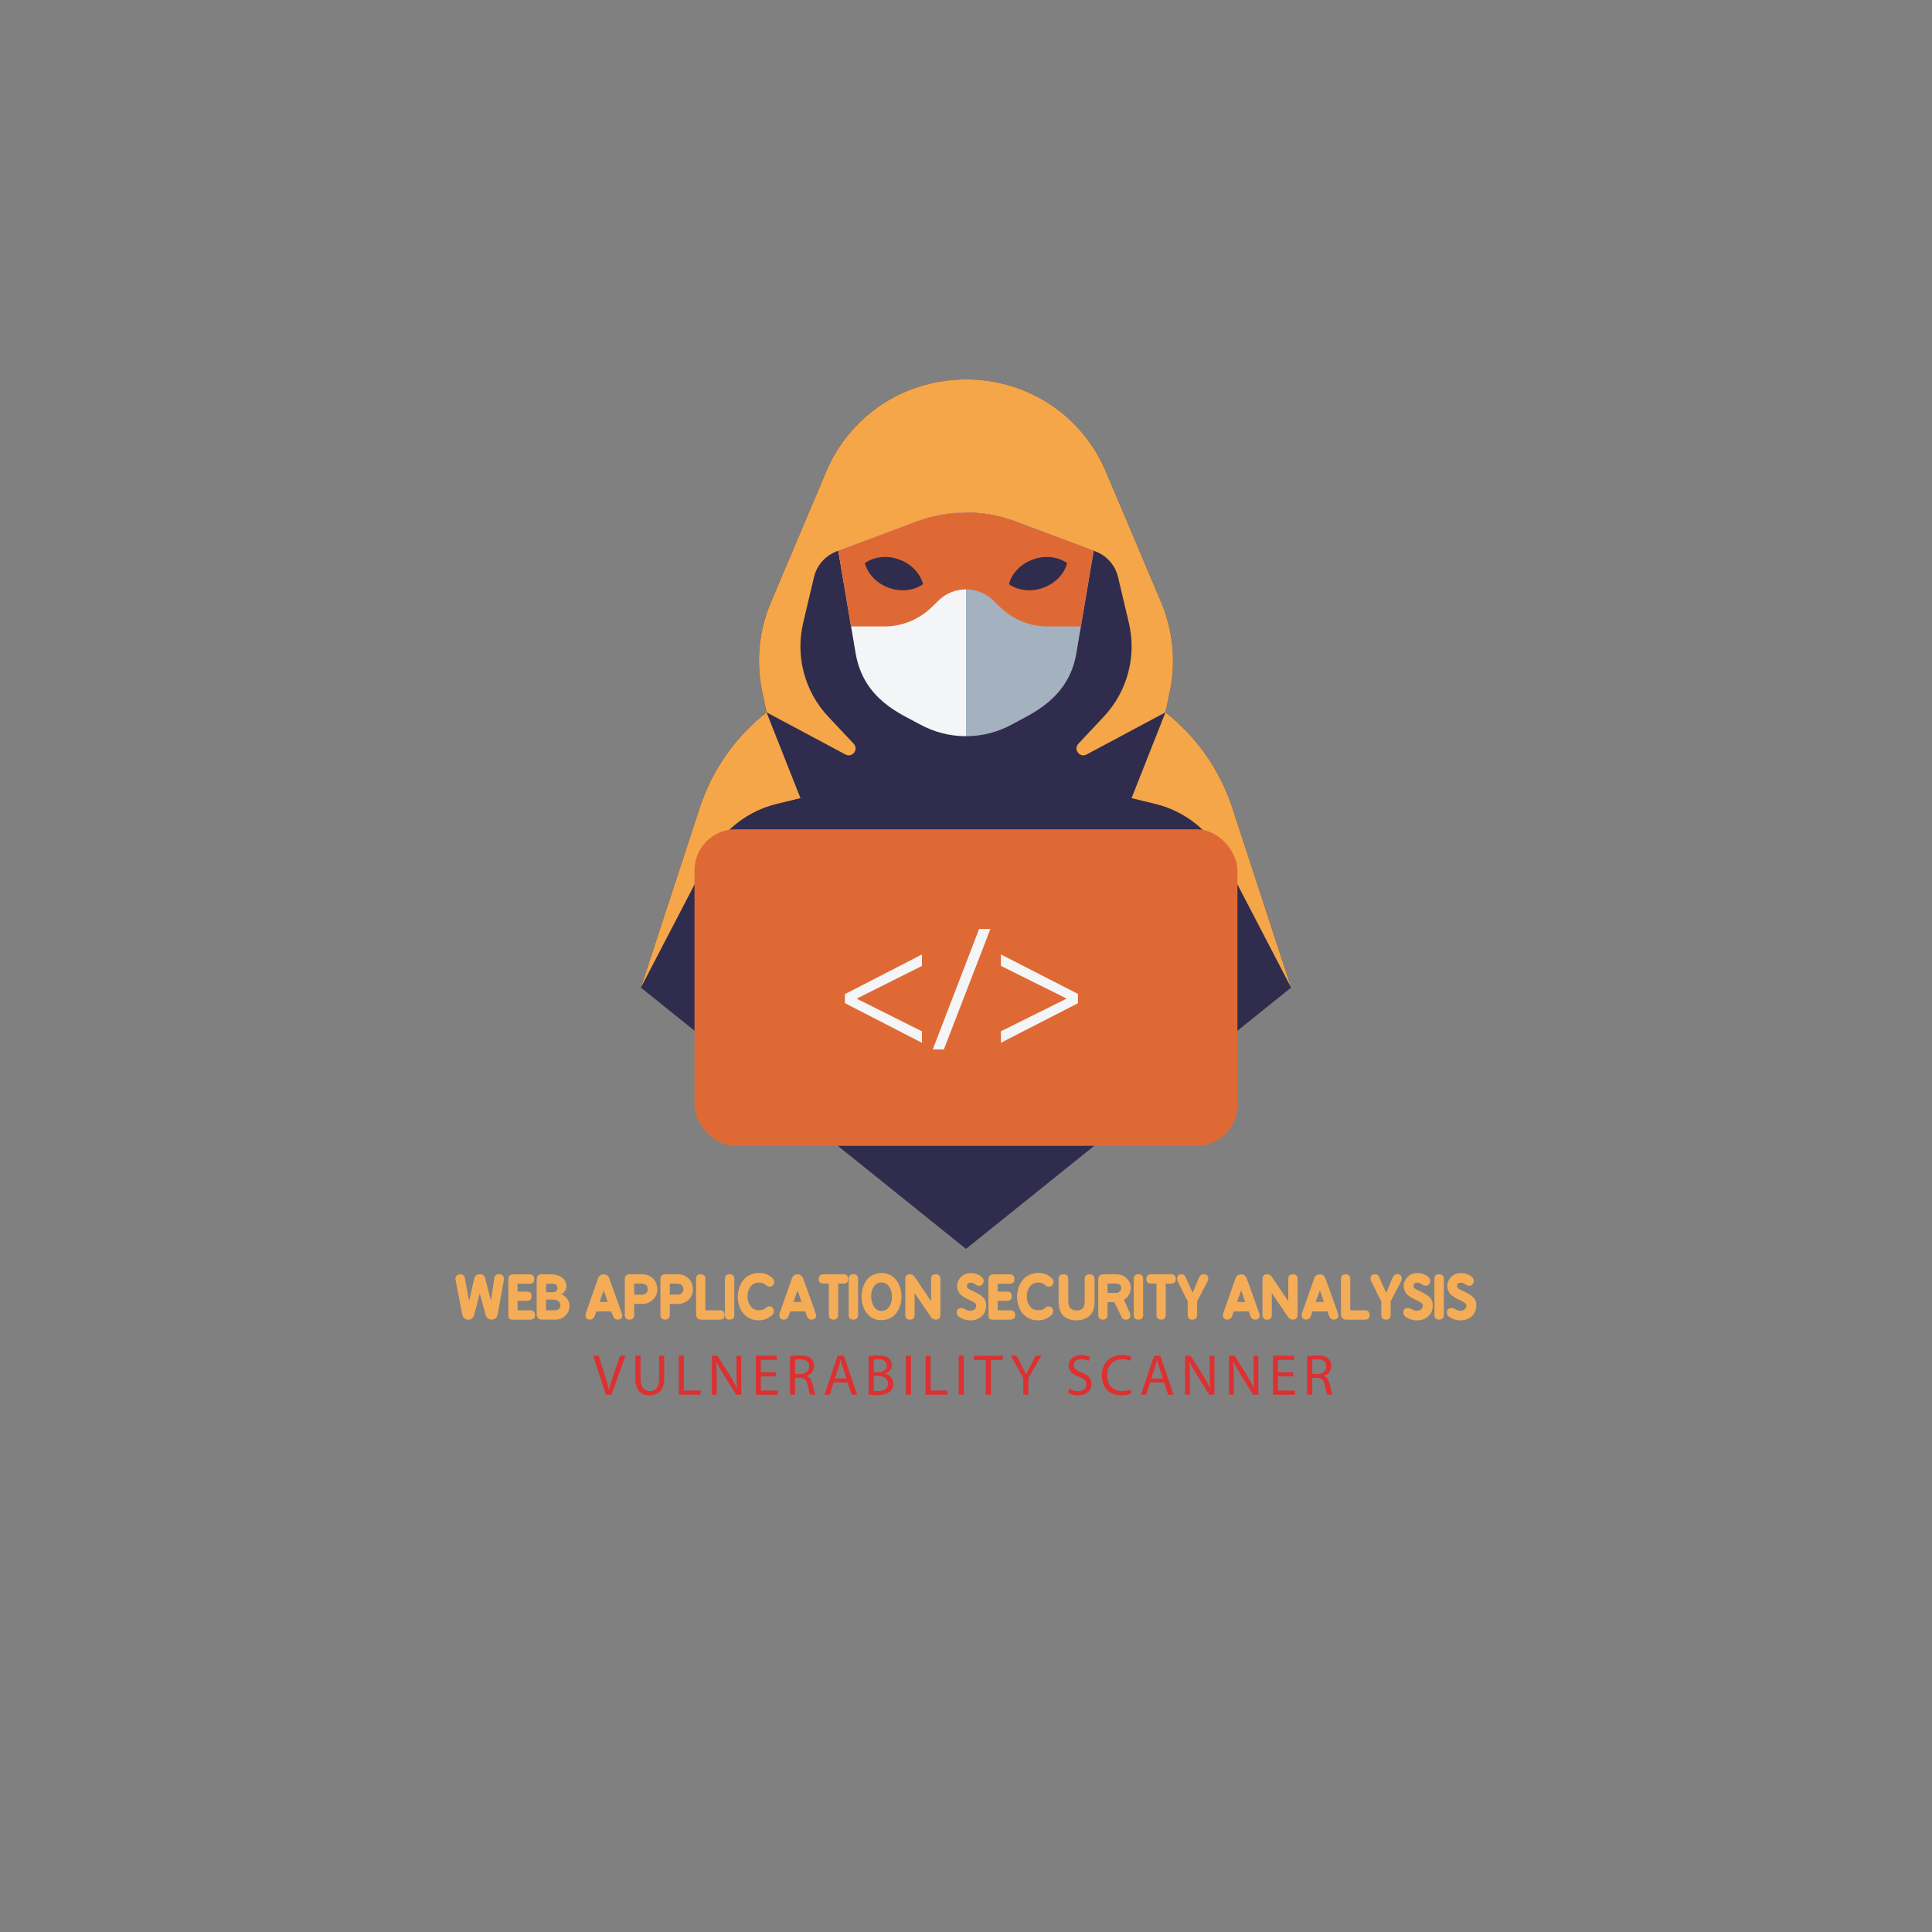 <?xml version="1.0" encoding="UTF-8"?><svg id="OBJECTS" xmlns="http://www.w3.org/2000/svg" width="500" height="500" viewBox="0 0 500 500"><rect x="0" y="0" width="500" height="500" fill="#808080" stroke="none"/><defs><style>.cls-1{fill:#f4ac56;}.cls-1,.cls-2,.cls-3,.cls-4,.cls-5,.cls-6,.cls-7{stroke-width:0px;}.cls-2{fill:#df6935;}.cls-3{fill:#dd3031;}.cls-4{fill:#a3b2be;}.cls-5{fill:#f5a649;}.cls-6{fill:#302c4d;}.cls-7{fill:#f3f5f6;}</style></defs><path class="cls-6" d="m261.08,99.74h0c11.28,3.23,20.49,11.39,25.06,22.19l14.39,34.01c3.07,7.25,3.85,15.27,2.23,22.98l-1.14,5.43h0c8.08,6.34,14.09,14.93,17.29,24.69l15.23,46.55-84.14,67.62-84.14-67.62,15.23-46.55c3.19-9.76,9.21-18.35,17.29-24.69h0l-1.14-5.43c-1.61-7.71-.83-15.72,2.23-22.98l14.39-34.01c4.57-10.8,13.78-18.96,25.06-22.19h0c7.24-2.07,14.92-2.07,22.15,0Z"/><path class="cls-5" d="m262.88,134.97l20.56,7.7c2.97,1.11,5.2,3.63,5.92,6.72l2.79,11.8c2.05,8.66-.39,17.78-6.48,24.27l-6.59,7.02c-1.38,1.47.36,3.73,2.13,2.78l20.41-10.91,1.14-5.43c1.61-7.71.83-15.72-2.23-22.98l-14.39-34.01c-4.57-10.8-13.78-18.96-25.06-22.19h0c-7.24-2.07-14.92-2.07-22.15,0h0c-11.28,3.23-20.49,11.39-25.06,22.19l-14.39,34.01c-3.07,7.25-3.85,15.27-2.23,22.98l1.14,5.43,20.41,10.91c1.77.95,3.51-1.32,2.13-2.78l-6.59-7.02c-6.09-6.49-8.53-15.6-6.48-24.27l2.79-11.8c.73-3.09,2.95-5.61,5.92-6.72l20.56-7.7c8.3-3.11,17.45-3.11,25.76,0Z"/><path class="cls-5" d="m334.14,255.59l-17.54-33.72c-3.62-6.95-10.06-12-17.68-13.84l-6.08-1.47,8.78-22.2h0c8.08,6.34,14.09,14.93,17.29,24.69l15.23,46.55Z"/><path class="cls-5" d="m165.86,255.59l17.54-33.72c3.62-6.95,10.06-12,17.68-13.84l6.08-1.47-8.78-22.2h0c-8.08,6.34-14.09,14.93-17.29,24.69l-15.23,46.55Z"/><path class="cls-7" d="m237.12,134.97l-20.17,7.55,4.49,26.56c2.03,11.98,11.85,15.74,16.55,18.34,3.73,2.07,7.87,3.11,12.01,3.11v-57.89c-4.36,0-8.73.78-12.88,2.33Z"/><path class="cls-4" d="m262.88,134.97c-4.15-1.55-8.52-2.33-12.88-2.33v57.89c4.14,0,8.27-1.04,12.01-3.11,4.81-2.67,14.55-6.53,16.55-18.34l4.49-26.56-20.17-7.55Z"/><path class="cls-2" d="m257.1,155.42l1.72,1.69c3.28,3.21,7.68,5.01,12.27,5.01h8.64l3.31-19.6-20.17-7.55c-8.3-3.11-17.45-3.11-25.76,0l-20.17,7.55,3.31,19.6h8.64c4.59,0,8.99-1.8,12.27-5.01l1.72-1.69c3.95-3.86,10.26-3.86,14.2,0Z"/><path class="cls-6" d="m276.17,145.75c-2.29-1.65-5.63-2.12-8.85-.96-3.22,1.16-5.49,3.64-6.21,6.38,2.29,1.65,5.63,2.12,8.85.96,3.22-1.16,5.49-3.64,6.21-6.38Z"/><path class="cls-6" d="m223.83,145.75c2.29-1.65,5.63-2.12,8.85-.96,3.22,1.16,5.49,3.64,6.21,6.38-2.29,1.65-5.63,2.12-8.85.96-3.22-1.16-5.49-3.64-6.21-6.38Z"/><rect class="cls-2" x="179.74" y="214.62" width="140.51" height="81.93" rx="10.6" ry="10.6"/><path class="cls-7" d="m218.66,257.28l19.94-10.27v2.97l-16.81,8.42v.09l16.81,8.42v2.97l-19.94-10.27v-2.32Z"/><path class="cls-7" d="m241.4,271.59l11.99-31.16h2.92l-12.04,31.16h-2.88Z"/><path class="cls-7" d="m278.97,259.64l-19.94,10.23v-2.97l16.94-8.42v-.09l-16.94-8.42v-2.97l19.94,10.23v2.41Z"/><path class="cls-1" d="m129.19,329.75c.35,0,.65.12.89.35.24.23.36.53.36.89v.09c0,.06,0,.12-.03.17-.21,1.2-.52,2.9-.93,5.12-.41,2.22-.65,3.51-.71,3.88-.07.38-.25.69-.54.92-.29.23-.63.35-1.02.35-.34,0-.65-.1-.93-.29-.28-.19-.47-.49-.58-.87l-1.55-5.63-1.37,5.42c-.12.47-.32.82-.62,1.05-.3.23-.62.35-.97.35s-.69-.13-.99-.38c-.3-.25-.49-.58-.57-.99l-1.78-9.18c0-.37.12-.67.37-.89.24-.22.53-.34.87-.34.69,0,1.1.37,1.24,1.09l1.06,5.85c.18-.64.42-1.65.71-3.03.29-1.38.51-2.33.66-2.87.2-.7.67-1.05,1.41-1.05s1.21.35,1.4,1.05l1.47,5.79.88-5.72c.11-.76.52-1.14,1.25-1.14Z"/><path class="cls-1" d="m132.82,329.8h4.24c.81,0,1.21.4,1.21,1.21s-.4,1.21-1.21,1.21h-3.11v2.04h2.43c.8,0,1.2.4,1.2,1.21s-.4,1.2-1.2,1.2h-2.43v2.44h3.21c.88,0,1.31.4,1.31,1.21s-.44,1.21-1.31,1.21h-4.34c-.54,0-.89-.08-1.04-.25-.15-.17-.23-.53-.23-1.07v-9.08c0-.88.42-1.31,1.27-1.31Z"/><path class="cls-1" d="m140.16,329.8h2.76c.38,0,.77.06,1.18.18.41.12.8.29,1.19.53.38.24.7.57.94.99s.36.91.36,1.45c0,.4-.16.83-.47,1.3-.32.47-.63.71-.96.74.6.1,1.12.45,1.57,1.06s.66,1.24.66,1.88c0,1.03-.36,1.89-1.08,2.57-.72.68-1.58,1.02-2.58,1.02h-3.32c-.46,0-.8-.08-1.02-.23-.33-.24-.5-.62-.5-1.14v-9c0-.9.42-1.36,1.27-1.36Zm1.17,2.42v2.2h1.76c.38,0,.67-.1.88-.31s.31-.45.31-.74c0-.31-.11-.58-.34-.81s-.55-.34-.97-.34h-1.65Zm0,4.1v2.79h2.29c.44,0,.78-.13,1.04-.38.25-.25.38-.55.38-.89,0-.41-.17-.76-.5-1.06-.33-.3-.8-.45-1.41-.45h-1.79Z"/><path class="cls-1" d="m156.24,329.8c.71,0,1.19.36,1.44,1.06,2.25,6.2,3.38,9.36,3.38,9.48,0,.35-.1.63-.31.85s-.5.33-.87.33c-.58,0-.97-.25-1.17-.76l-.52-1.37h-3.85c-.06.14-.13.33-.22.59-.09.26-.15.44-.19.55-.23.66-.66.99-1.28.99-.38,0-.66-.11-.85-.34s-.28-.51-.28-.85c0-.13.03-.29.09-.48l3.16-8.98c.24-.71.73-1.06,1.47-1.06Zm-1.09,7.14h2.13c-.11-.31-.26-.74-.45-1.28-.19-.54-.39-1.11-.58-1.71l-1.09,2.99Z"/><path class="cls-1" d="m162.97,329.78h3.16c1.16,0,2.11.36,2.85,1.08.74.72,1.12,1.65,1.12,2.79s-.37,2-1.12,2.72c-.74.72-1.67,1.09-2.78,1.09h-2.08v2.84c0,.82-.4,1.22-1.21,1.22s-1.21-.41-1.21-1.22v-9.26c0-.84.42-1.25,1.27-1.25Zm1.15,2.41v2.86h2.04c.45,0,.8-.13,1.07-.38s.4-.6.4-1.04-.15-.81-.44-1.06c-.29-.25-.71-.38-1.27-.38h-1.81Z"/><path class="cls-1" d="m172.19,329.78h3.16c1.16,0,2.11.36,2.85,1.08.74.72,1.12,1.65,1.12,2.79s-.37,2-1.12,2.72c-.74.72-1.67,1.09-2.78,1.09h-2.08v2.84c0,.82-.4,1.22-1.21,1.22s-1.21-.41-1.21-1.22v-9.26c0-.84.42-1.25,1.27-1.25Zm1.15,2.41v2.86h2.04c.45,0,.8-.13,1.07-.38s.4-.6.4-1.04-.15-.81-.44-1.06c-.29-.25-.71-.38-1.27-.38h-1.81Z"/><path class="cls-1" d="m181.31,329.77c.82,0,1.23.41,1.23,1.23v8.11h3.79c.81,0,1.21.4,1.21,1.2s-.4,1.22-1.21,1.22h-4.81c-.92,0-1.38-.5-1.38-1.5v-9.02c0-.82.39-1.23,1.18-1.23Z"/><path class="cls-1" d="m188.82,329.77c.82,0,1.22.41,1.22,1.23v9.3c0,.82-.41,1.22-1.22,1.22s-1.21-.41-1.21-1.22v-9.3c0-.82.4-1.23,1.21-1.23Z"/><path class="cls-1" d="m196.45,329.43c1.35,0,2.5.44,3.44,1.31.31.29.47.63.47,1.02s-.11.68-.33.9-.51.33-.85.33c-.38,0-.69-.12-.92-.35-.45-.48-1.06-.71-1.85-.71-.93,0-1.66.35-2.18,1.06-.52.71-.78,1.54-.78,2.52s.26,1.82.79,2.52c.52.7,1.25,1.05,2.19,1.05.79,0,1.4-.21,1.82-.64.23-.24.5-.36.82-.36.4,0,.7.12.9.36.2.24.31.53.31.87,0,.42-.15.76-.45,1.04-.99.9-2.14,1.36-3.44,1.36-.88,0-1.67-.17-2.38-.52-.71-.34-1.28-.81-1.72-1.38s-.77-1.23-1.01-1.95c-.23-.72-.35-1.47-.35-2.25s.12-1.54.36-2.27c.24-.72.58-1.38,1.02-1.97.44-.59,1.02-1.06,1.74-1.41.72-.35,1.52-.53,2.41-.53Z"/><path class="cls-1" d="m206.41,329.8c.71,0,1.19.36,1.44,1.06,2.25,6.2,3.38,9.36,3.38,9.48,0,.35-.1.63-.31.85s-.5.33-.87.33c-.58,0-.97-.25-1.17-.76l-.52-1.37h-3.85c-.06.14-.13.33-.22.59-.09.26-.15.44-.19.55-.23.66-.66.99-1.28.99-.38,0-.66-.11-.85-.34s-.28-.51-.28-.85c0-.13.03-.29.09-.48l3.16-8.98c.24-.71.73-1.06,1.47-1.06Zm-1.09,7.14h2.13c-.11-.31-.26-.74-.45-1.28-.19-.54-.39-1.11-.58-1.71l-1.09,2.99Z"/><path class="cls-1" d="m213.13,329.78h5.16c.82,0,1.22.41,1.22,1.23s-.41,1.18-1.22,1.18h-1.38v8.05c0,.86-.39,1.28-1.18,1.28s-1.23-.43-1.23-1.28v-8.05h-1.37c-.84,0-1.25-.39-1.25-1.18s.42-1.23,1.25-1.23Z"/><path class="cls-1" d="m220.84,329.77c.82,0,1.22.41,1.22,1.23v9.3c0,.82-.41,1.22-1.22,1.22s-1.21-.41-1.21-1.22v-9.3c0-.82.4-1.23,1.21-1.23Z"/><path class="cls-1" d="m228.1,329.45c.84,0,1.59.17,2.27.53.68.35,1.23.82,1.65,1.4s.74,1.23.96,1.95c.22.72.33,1.47.33,2.25s-.11,1.52-.33,2.24c-.22.71-.54,1.36-.96,1.94s-.97,1.04-1.65,1.38c-.68.35-1.44.52-2.27.52-1.09,0-2.03-.3-2.83-.9-.8-.6-1.38-1.36-1.75-2.27-.37-.91-.55-1.89-.55-2.95,0-.78.11-1.52.33-2.24s.53-1.36.95-1.94c.41-.58.95-1.04,1.62-1.38s1.41-.52,2.24-.52Zm0,2.45c-.85,0-1.5.35-1.96,1.06-.46.7-.69,1.55-.69,2.54s.24,1.89.71,2.64c.48.75,1.13,1.12,1.97,1.12s1.53-.36,2-1.08c.47-.72.71-1.58.71-2.58s-.24-1.88-.72-2.61c-.48-.73-1.15-1.09-2.02-1.09Z"/><path class="cls-1" d="m235.49,329.77c.52,0,.95.27,1.31.8l4.16,6.17v-5.73c0-.82.4-1.23,1.2-1.23s1.22.41,1.22,1.23v9.2c0,.88-.4,1.31-1.21,1.31-.52,0-.94-.24-1.27-.71l-4.2-6.15v5.63c0,.83-.4,1.24-1.21,1.24s-1.2-.41-1.2-1.24v-9.2c0-.88.4-1.31,1.2-1.31Z"/><path class="cls-1" d="m251.28,329.45c.95,0,1.83.29,2.62.88.45.33.67.72.67,1.18,0,.33-.11.62-.34.88-.22.26-.5.39-.85.39-.31,0-.63-.13-.95-.38-.38-.29-.77-.44-1.18-.44-.33,0-.58.06-.75.19-.17.13-.26.35-.26.67,0,.15.03.27.09.39.06.11.16.22.31.31.15.1.27.18.38.23.11.06.29.14.54.26.25.11.43.19.54.24,1.06.51,1.84,1.01,2.35,1.52.51.51.77,1.19.77,2.05,0,1.19-.39,2.13-1.17,2.84-.78.7-1.76,1.06-2.95,1.06-.98,0-1.92-.28-2.8-.85-.46-.29-.69-.69-.69-1.18,0-.78.39-1.17,1.17-1.17.31,0,.61.08.89.25.48.29.95.44,1.43.44.44,0,.8-.11,1.1-.34.3-.23.44-.55.44-.96,0-.26-.11-.49-.34-.68s-.65-.44-1.28-.73c-.41-.19-.72-.35-.95-.46s-.51-.29-.86-.53c-.35-.24-.62-.47-.8-.69s-.35-.5-.5-.85c-.15-.34-.22-.7-.22-1.09,0-.89.33-1.69,1-2.38.67-.7,1.52-1.04,2.56-1.04Z"/><path class="cls-1" d="m257.08,329.8h4.24c.81,0,1.21.4,1.21,1.21s-.4,1.21-1.21,1.21h-3.11v2.04h2.43c.8,0,1.2.4,1.2,1.21s-.4,1.2-1.2,1.2h-2.43v2.44h3.21c.88,0,1.31.4,1.31,1.21s-.44,1.21-1.31,1.21h-4.34c-.54,0-.89-.08-1.04-.25-.15-.17-.23-.53-.23-1.07v-9.08c0-.88.42-1.31,1.27-1.31Z"/><path class="cls-1" d="m268.73,329.43c1.35,0,2.5.44,3.44,1.31.31.29.47.63.47,1.02s-.11.68-.33.9-.51.33-.85.33c-.38,0-.69-.12-.92-.35-.45-.48-1.06-.71-1.85-.71-.93,0-1.66.35-2.18,1.06-.52.71-.78,1.54-.78,2.52s.26,1.82.79,2.52c.52.7,1.25,1.05,2.19,1.05.79,0,1.4-.21,1.82-.64.23-.24.5-.36.82-.36.4,0,.7.12.9.36.2.24.31.53.31.87,0,.42-.15.76-.45,1.04-.99.9-2.14,1.36-3.44,1.36-.88,0-1.67-.17-2.38-.52-.71-.34-1.28-.81-1.72-1.38s-.77-1.23-1.01-1.95c-.23-.72-.35-1.47-.35-2.25s.12-1.54.36-2.27c.24-.72.58-1.38,1.02-1.97.44-.59,1.02-1.06,1.74-1.41.72-.35,1.52-.53,2.41-.53Z"/><path class="cls-1" d="m282,329.78c.85,0,1.27.43,1.27,1.3v5.76c0,.88-.12,1.63-.37,2.28-.25.64-.59,1.14-1.04,1.51s-.94.63-1.49.81c-.54.18-1.15.26-1.81.26s-1.26-.09-1.8-.26c-.54-.17-1.02-.44-1.45-.81s-.76-.87-.99-1.51c-.23-.64-.35-1.4-.35-2.28v-5.76c0-.87.42-1.3,1.25-1.3s1.25.43,1.25,1.3v5.66c0,1.6.74,2.41,2.23,2.41.64,0,1.14-.18,1.49-.54s.53-.98.53-1.87v-5.66c0-.87.42-1.3,1.27-1.3Z"/><path class="cls-1" d="m285.72,329.78h3c1.21,0,2.16.35,2.86,1.04.71.69,1.06,1.52,1.06,2.48,0,.59-.15,1.16-.44,1.71-.29.54-.73,1.01-1.33,1.39l1.46,3.21c.14.29.2.55.2.77,0,.36-.1.64-.29.85-.2.21-.48.31-.86.31-.52,0-.88-.22-1.09-.67l-1.91-3.85h-1.75v3.18c0,.88-.4,1.33-1.2,1.33s-1.21-.44-1.21-1.33v-9.16c0-.84.5-1.25,1.49-1.25Zm.92,2.41v2.42h2.19c.4,0,.72-.13.98-.4s.38-.57.38-.91c0-.3-.12-.56-.35-.78s-.57-.33-1.01-.33h-2.19Z"/><path class="cls-1" d="m294.63,329.77c.82,0,1.22.41,1.22,1.23v9.3c0,.82-.41,1.22-1.22,1.22s-1.21-.41-1.21-1.22v-9.3c0-.82.4-1.23,1.21-1.23Z"/><path class="cls-1" d="m297.92,329.78h5.16c.82,0,1.22.41,1.22,1.23s-.41,1.18-1.22,1.18h-1.38v8.05c0,.86-.39,1.28-1.18,1.28s-1.23-.43-1.23-1.28v-8.05h-1.37c-.84,0-1.25-.39-1.25-1.18s.42-1.23,1.25-1.23Z"/><path class="cls-1" d="m311.53,329.77c.78,0,1.17.38,1.17,1.15,0,.2-.06.42-.17.66l-2.71,5.19v3.46c0,.45-.1.78-.3.98s-.51.31-.93.31c-.81,0-1.21-.43-1.21-1.3v-3.48c-.3-.51-.74-1.37-1.32-2.57-.58-1.2-.99-2.03-1.25-2.49-.14-.24-.2-.48-.2-.71,0-.8.39-1.2,1.17-1.2.5,0,.84.22,1.02.66l1.85,4.11c.19-.32.49-1.01.89-2.06s.7-1.73.9-2.06c.24-.44.61-.66,1.09-.66Z"/><path class="cls-1" d="m321.21,329.8c.71,0,1.19.36,1.44,1.06,2.25,6.2,3.38,9.36,3.38,9.48,0,.35-.1.63-.31.85s-.5.33-.87.33c-.58,0-.97-.25-1.17-.76l-.52-1.37h-3.85c-.06.14-.13.33-.22.59-.09.26-.15.44-.19.55-.23.66-.66.99-1.28.99-.38,0-.66-.11-.85-.34s-.28-.51-.28-.85c0-.13.03-.29.09-.48l3.16-8.98c.24-.71.73-1.06,1.47-1.06Zm-1.09,7.14h2.13c-.11-.31-.26-.74-.45-1.28-.19-.54-.39-1.11-.58-1.71l-1.09,2.99Z"/><path class="cls-1" d="m327.93,329.77c.52,0,.95.27,1.31.8l4.16,6.17v-5.73c0-.82.4-1.23,1.2-1.23s1.22.41,1.22,1.23v9.2c0,.88-.4,1.31-1.21,1.31-.52,0-.94-.24-1.27-.71l-4.2-6.15v5.63c0,.83-.4,1.24-1.21,1.24s-1.2-.41-1.2-1.24v-9.2c0-.88.4-1.31,1.2-1.31Z"/><path class="cls-1" d="m341.58,329.8c.71,0,1.19.36,1.44,1.06,2.25,6.2,3.38,9.36,3.38,9.48,0,.35-.1.63-.31.85s-.5.33-.87.33c-.58,0-.97-.25-1.17-.76l-.52-1.37h-3.85c-.06.14-.13.33-.22.59-.09.26-.15.44-.19.55-.23.66-.66.99-1.28.99-.38,0-.66-.11-.85-.34s-.28-.51-.28-.85c0-.13.03-.29.09-.48l3.16-8.98c.24-.71.73-1.06,1.47-1.06Zm-1.09,7.14h2.13c-.11-.31-.26-.74-.45-1.28-.19-.54-.39-1.11-.58-1.71l-1.09,2.99Z"/><path class="cls-1" d="m348.22,329.77c.82,0,1.23.41,1.23,1.23v8.11h3.79c.81,0,1.21.4,1.21,1.2s-.4,1.22-1.21,1.22h-4.81c-.92,0-1.38-.5-1.38-1.5v-9.02c0-.82.39-1.23,1.18-1.23Z"/><path class="cls-1" d="m361.62,329.77c.78,0,1.17.38,1.17,1.15,0,.2-.06.42-.17.66l-2.71,5.19v3.46c0,.45-.1.78-.3.98s-.51.31-.93.31c-.81,0-1.21-.43-1.21-1.3v-3.48c-.3-.51-.74-1.37-1.32-2.57-.58-1.2-.99-2.03-1.25-2.49-.14-.24-.2-.48-.2-.71,0-.8.39-1.2,1.17-1.2.5,0,.84.22,1.02.66l1.85,4.11c.19-.32.49-1.01.89-2.06s.7-1.73.9-2.06c.24-.44.61-.66,1.09-.66Z"/><path class="cls-1" d="m366.86,329.45c.95,0,1.83.29,2.62.88.45.33.67.72.67,1.18,0,.33-.11.62-.34.88-.22.26-.5.39-.85.39-.31,0-.63-.13-.95-.38-.38-.29-.77-.44-1.18-.44-.33,0-.58.06-.75.19-.17.13-.26.35-.26.67,0,.15.03.27.09.39.06.11.16.22.31.31.15.1.27.18.38.23.11.06.29.14.54.26.25.11.43.19.54.24,1.06.51,1.84,1.01,2.35,1.52.51.51.77,1.19.77,2.05,0,1.19-.39,2.13-1.17,2.84-.78.7-1.76,1.06-2.95,1.06-.98,0-1.92-.28-2.8-.85-.46-.29-.69-.69-.69-1.18,0-.78.39-1.17,1.17-1.17.31,0,.61.08.89.25.48.29.95.44,1.43.44.44,0,.8-.11,1.1-.34.3-.23.44-.55.44-.96,0-.26-.11-.49-.34-.68s-.65-.44-1.28-.73c-.41-.19-.72-.35-.95-.46s-.51-.29-.86-.53c-.35-.24-.62-.47-.8-.69s-.35-.5-.5-.85c-.15-.34-.22-.7-.22-1.09,0-.89.33-1.69,1-2.38.67-.7,1.52-1.04,2.56-1.04Z"/><path class="cls-1" d="m372.44,329.77c.82,0,1.22.41,1.22,1.23v9.3c0,.82-.41,1.22-1.22,1.22s-1.21-.41-1.21-1.22v-9.3c0-.82.4-1.23,1.21-1.23Z"/><path class="cls-1" d="m378.13,329.45c.95,0,1.83.29,2.62.88.45.33.67.72.67,1.18,0,.33-.11.62-.34.88-.22.26-.5.39-.85.39-.31,0-.63-.13-.95-.38-.38-.29-.77-.44-1.18-.44-.33,0-.58.06-.75.19-.17.13-.26.35-.26.67,0,.15.03.27.09.39.06.11.16.22.31.31.15.1.27.18.38.23.11.06.29.14.54.26.25.11.43.19.54.24,1.06.51,1.84,1.01,2.35,1.52.51.51.77,1.19.77,2.05,0,1.19-.39,2.13-1.17,2.84-.78.7-1.76,1.06-2.95,1.06-.98,0-1.92-.28-2.8-.85-.46-.29-.69-.69-.69-1.18,0-.78.39-1.17,1.17-1.17.31,0,.61.08.89.25.48.29.95.44,1.43.44.44,0,.8-.11,1.1-.34.3-.23.44-.55.44-.96,0-.26-.11-.49-.34-.68s-.65-.44-1.28-.73c-.41-.19-.72-.35-.95-.46s-.51-.29-.86-.53c-.35-.24-.62-.47-.8-.69s-.35-.5-.5-.85c-.15-.34-.22-.7-.22-1.09,0-.89.33-1.69,1-2.38.67-.7,1.52-1.04,2.56-1.04Z"/><path class="cls-3" d="m156.81,360.96l-3.3-10.11h1.41l1.58,4.98c.43,1.37.81,2.59,1.08,3.78h.03c.28-1.17.7-2.45,1.15-3.77l1.71-4.99h1.4l-3.62,10.11h-1.44Z"/><path class="cls-3" d="m165.77,350.85v5.98c0,2.26,1,3.22,2.35,3.22,1.5,0,2.46-.99,2.46-3.22v-5.98h1.32v5.89c0,3.1-1.64,4.38-3.83,4.38-2.07,0-3.63-1.18-3.63-4.32v-5.95h1.32Z"/><path class="cls-3" d="m175.67,350.85h1.31v9.01h4.32v1.09h-5.62v-10.11Z"/><path class="cls-3" d="m184.24,360.96v-10.11h1.42l3.24,5.11c.75,1.19,1.33,2.25,1.82,3.29h.03c-.12-1.37-.15-2.59-.15-4.17v-4.23h1.23v10.11h-1.32l-3.21-5.13c-.71-1.12-1.38-2.28-1.89-3.38l-.04.02c.08,1.27.11,2.49.11,4.17v4.32h-1.23Z"/><path class="cls-3" d="m200.85,356.22h-3.93v3.65h4.38v1.09h-5.69v-10.11h5.46v1.09h-4.15v3.2h3.93v1.08Z"/><path class="cls-3" d="m204.49,350.98c.66-.13,1.61-.21,2.5-.21,1.4,0,2.29.25,2.92.83.51.45.79,1.14.79,1.92,0,1.33-.84,2.22-1.9,2.58v.04c.78.27,1.25.99,1.48,2.04.33,1.41.57,2.38.78,2.77h-1.35c-.17-.29-.39-1.16-.67-2.42-.3-1.39-.84-1.92-2.03-1.96h-1.23v4.38h-1.31v-9.97Zm1.31,4.6h1.33c1.39,0,2.28-.76,2.28-1.92,0-1.3-.94-1.88-2.33-1.89-.63,0-1.08.06-1.29.12v3.69Z"/><path class="cls-3" d="m215.77,357.78l-1.05,3.18h-1.35l3.43-10.11h1.58l3.45,10.11h-1.4l-1.08-3.18h-3.58Zm3.32-1.02l-.99-2.91c-.22-.66-.38-1.26-.52-1.85h-.03c-.15.6-.32,1.22-.51,1.83l-.99,2.92h3.04Z"/><path class="cls-3" d="m224.82,350.98c.57-.12,1.47-.21,2.38-.21,1.31,0,2.15.22,2.78.74.53.39.84.99.84,1.78,0,.98-.64,1.83-1.71,2.22v.03c.96.24,2.08,1.04,2.08,2.54,0,.87-.34,1.53-.85,2.03-.71.64-1.85.94-3.5.94-.9,0-1.59-.06-2.03-.12v-9.94Zm1.31,4.14h1.18c1.38,0,2.19-.72,2.19-1.69,0-1.19-.9-1.65-2.22-1.65-.6,0-.94.04-1.15.09v3.25Zm0,4.84c.25.04.63.06,1.09.06,1.35,0,2.59-.5,2.59-1.96,0-1.38-1.18-1.95-2.61-1.95h-1.08v3.85Z"/><path class="cls-3" d="m235.75,350.85v10.11h-1.31v-10.11h1.31Z"/><path class="cls-3" d="m239.53,350.85h1.31v9.01h4.32v1.09h-5.62v-10.11Z"/><path class="cls-3" d="m249.42,350.85v10.11h-1.31v-10.11h1.31Z"/><path class="cls-3" d="m255.12,351.96h-3.07v-1.11h7.48v1.11h-3.09v9h-1.32v-9Z"/><path class="cls-3" d="m264.82,360.96v-4.29l-3.19-5.82h1.48l1.42,2.79c.39.76.69,1.38,1,2.08h.03c.29-.66.63-1.32,1.02-2.08l1.45-2.79h1.49l-3.39,5.8v4.3h-1.32Z"/><path class="cls-3" d="m276.69,359.37c.58.36,1.44.66,2.34.66,1.33,0,2.12-.71,2.12-1.73,0-.94-.54-1.48-1.91-2.01-1.65-.58-2.67-1.44-2.67-2.86,0-1.58,1.3-2.75,3.27-2.75,1.04,0,1.79.24,2.24.5l-.36,1.06c-.33-.18-1-.48-1.92-.48-1.38,0-1.9.82-1.9,1.51,0,.95.61,1.41,2.01,1.95,1.71.66,2.58,1.48,2.58,2.97,0,1.56-1.16,2.91-3.54,2.91-.97,0-2.04-.29-2.58-.65l.33-1.09Z"/><path class="cls-3" d="m292.83,360.63c-.48.24-1.44.48-2.67.48-2.85,0-5-1.8-5-5.12s2.14-5.31,5.28-5.31c1.26,0,2.06.27,2.4.45l-.32,1.06c-.49-.24-1.2-.42-2.04-.42-2.37,0-3.95,1.51-3.95,4.17,0,2.47,1.42,4.06,3.88,4.06.79,0,1.61-.17,2.13-.42l.27,1.04Z"/><path class="cls-3" d="m297.66,357.78l-1.05,3.18h-1.35l3.43-10.11h1.58l3.45,10.11h-1.4l-1.08-3.18h-3.58Zm3.32-1.02l-.99-2.91c-.22-.66-.38-1.26-.52-1.85h-.03c-.15.6-.32,1.22-.51,1.83l-.99,2.92h3.04Z"/><path class="cls-3" d="m306.7,360.96v-10.11h1.42l3.24,5.11c.75,1.19,1.33,2.25,1.82,3.29h.03c-.12-1.37-.15-2.59-.15-4.17v-4.23h1.23v10.11h-1.32l-3.21-5.13c-.71-1.12-1.38-2.28-1.89-3.38l-.04.02c.08,1.27.11,2.49.11,4.17v4.32h-1.23Z"/><path class="cls-3" d="m318.07,360.96v-10.11h1.42l3.24,5.11c.75,1.19,1.33,2.25,1.82,3.29h.03c-.12-1.37-.15-2.59-.15-4.17v-4.23h1.23v10.11h-1.32l-3.21-5.13c-.71-1.12-1.38-2.28-1.89-3.38l-.04.02c.08,1.27.11,2.49.11,4.17v4.32h-1.23Z"/><path class="cls-3" d="m334.68,356.22h-3.93v3.65h4.38v1.09h-5.69v-10.11h5.46v1.09h-4.15v3.2h3.93v1.08Z"/><path class="cls-3" d="m338.32,350.98c.66-.13,1.61-.21,2.5-.21,1.4,0,2.29.25,2.92.83.51.45.79,1.14.79,1.92,0,1.33-.84,2.22-1.9,2.58v.04c.78.27,1.25.99,1.48,2.04.33,1.41.57,2.38.78,2.77h-1.35c-.17-.29-.39-1.16-.67-2.42-.3-1.39-.84-1.92-2.03-1.96h-1.23v4.38h-1.31v-9.97Zm1.31,4.6h1.33c1.39,0,2.28-.76,2.28-1.92,0-1.3-.94-1.88-2.33-1.89-.63,0-1.08.06-1.29.12v3.69Z"/></svg>
